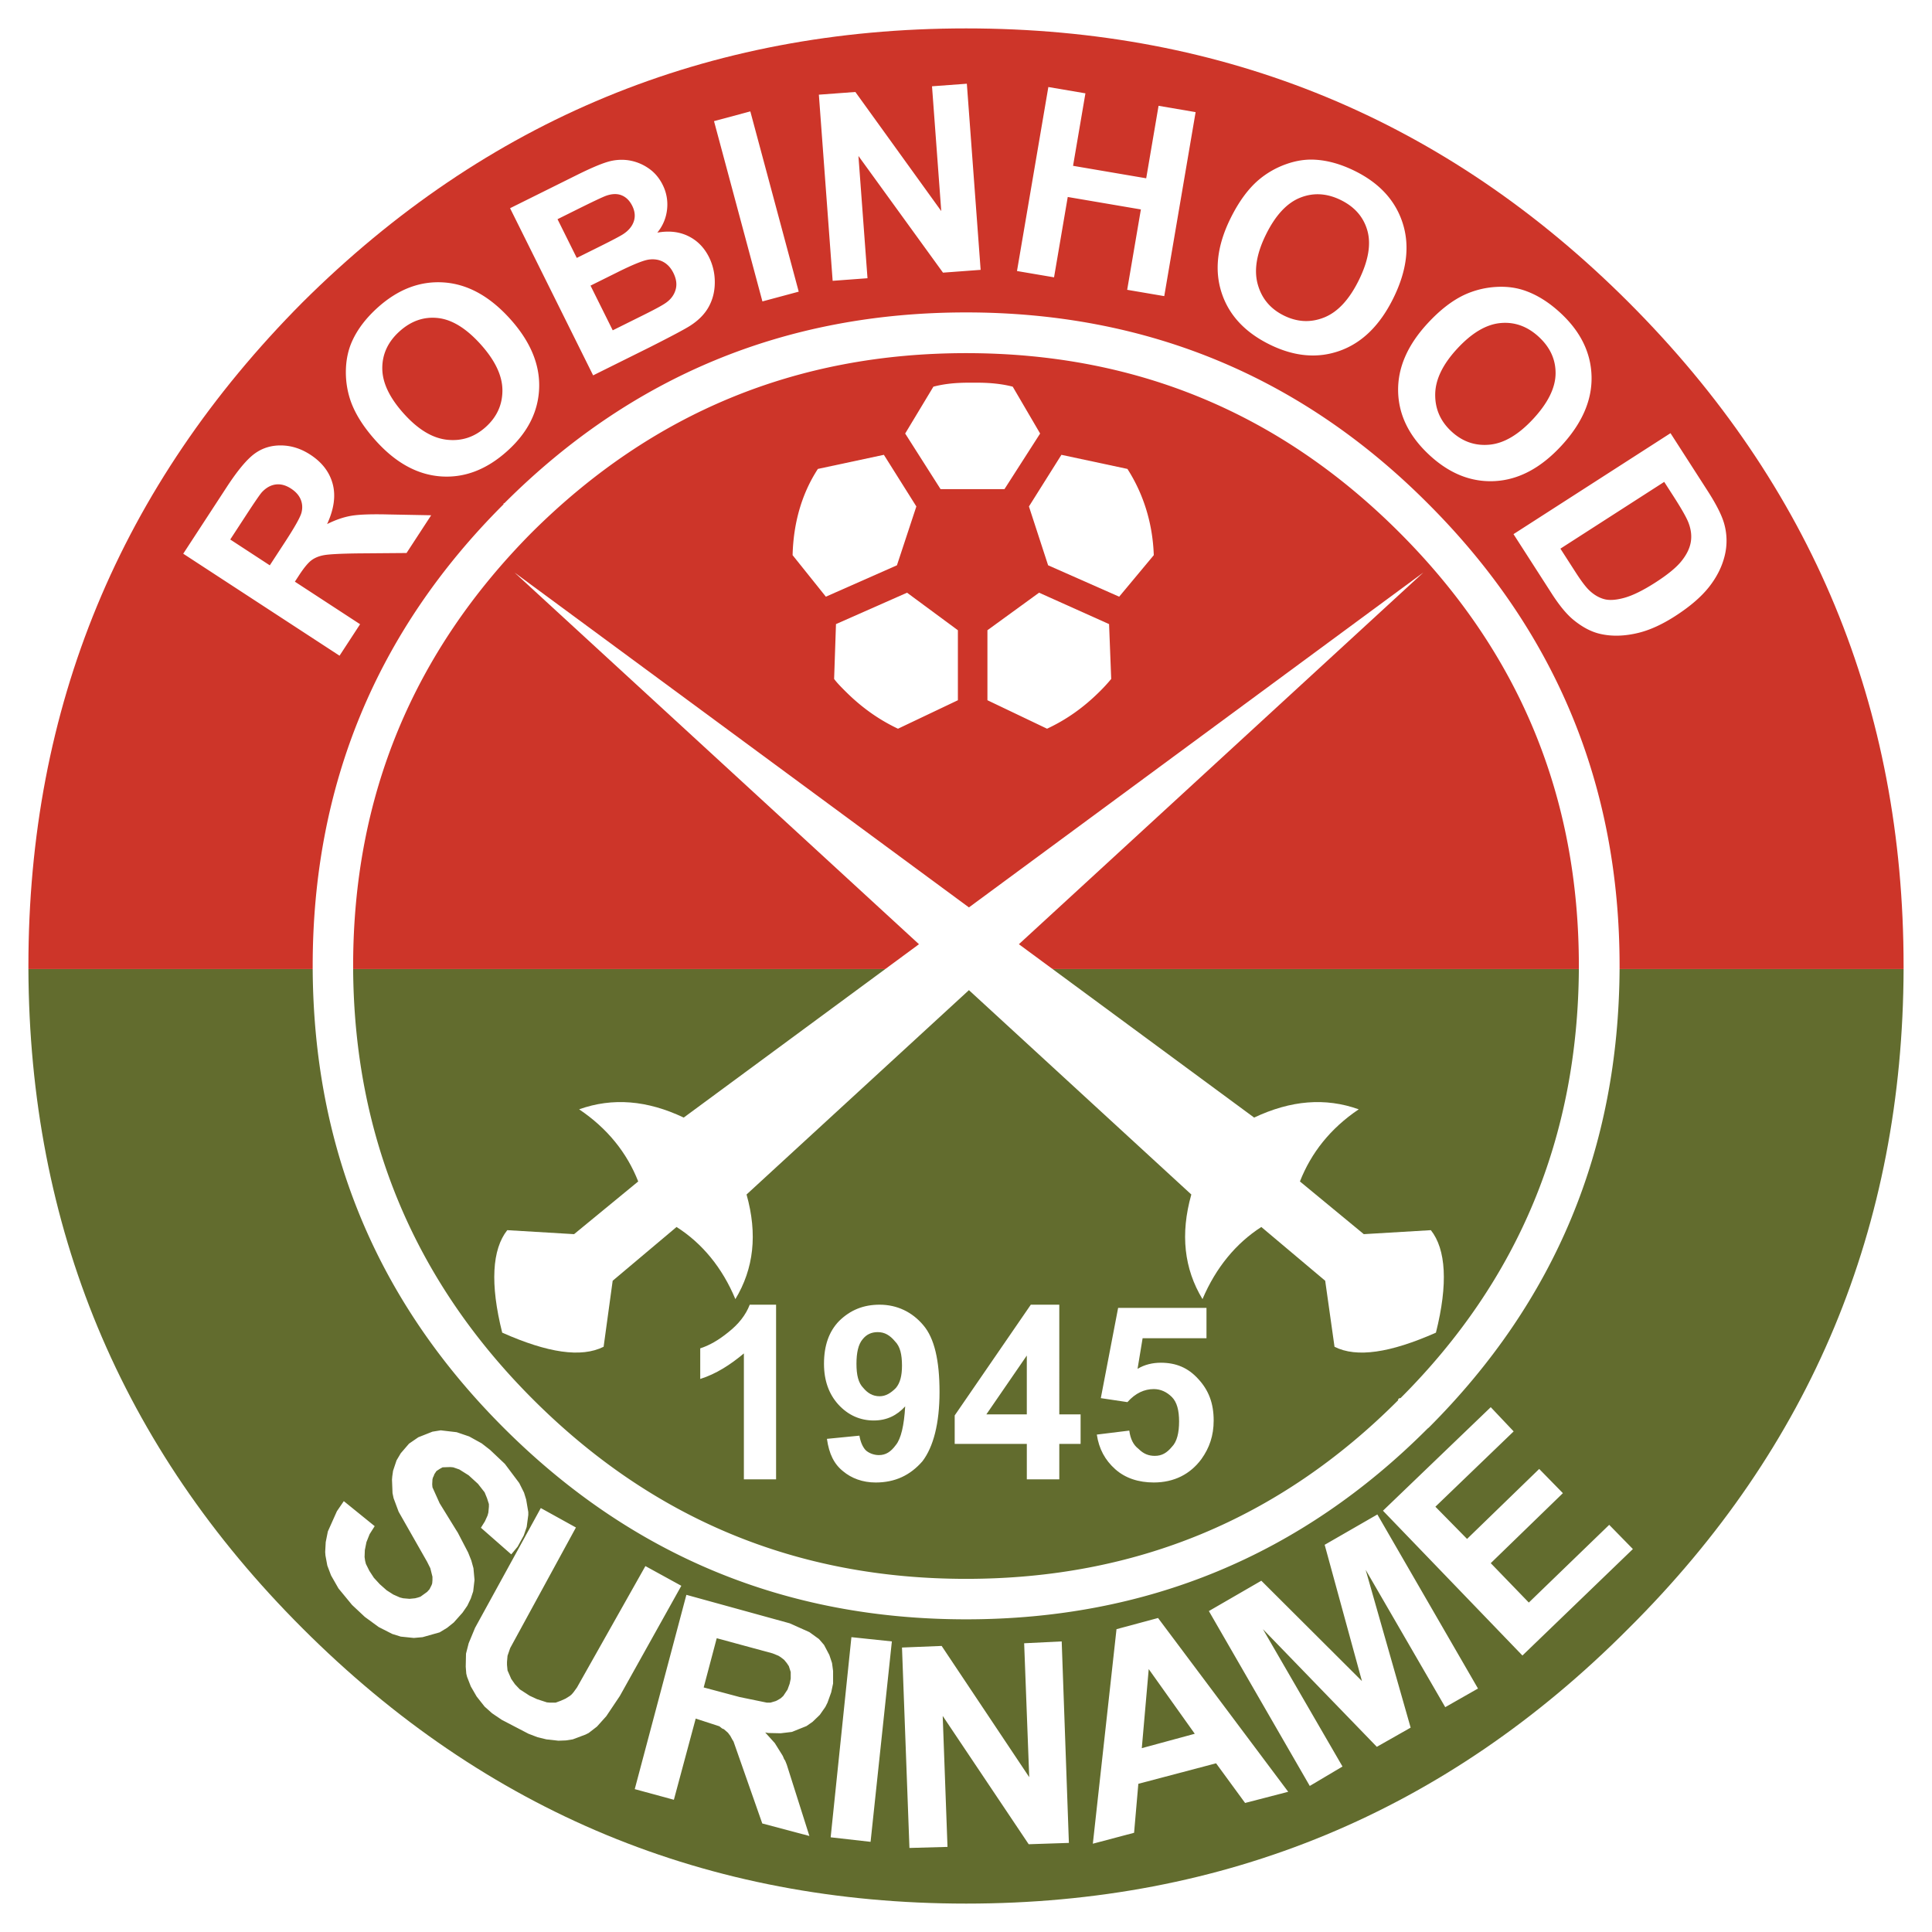<svg xmlns="http://www.w3.org/2000/svg" width="2500" height="2500" viewBox="0 0 192.756 192.756"><g fill-rule="evenodd" clip-rule="evenodd"><path fill="#fff" d="M0 0h192.756v192.756H0V0z"/><path d="M162.488 30.161C144.271 11.943 122.203 2.834 96.391 2.834s-47.88 9.109-66.204 27.326C11.97 48.484 2.834 70.552 2.834 96.365v.318h187.087v-.318c.001-25.813-9.109-47.881-27.433-66.204z" fill="#cd3529"/><path d="M162.488 162.463c18.219-18.111 27.354-40.072 27.434-65.779H2.834c.106 25.707 9.215 47.668 27.353 65.779 18.324 18.324 40.392 27.459 66.204 27.459s47.88-9.135 66.097-27.459z" fill="#626c2e"/><path d="M97.082 38.181h-.398c-1.328 0-2.443.106-3.559.398l-2.815 4.674 3.532 5.55h6.373l3.559-5.55-2.734-4.674c-1.115-.292-2.338-.398-3.559-.398h-.399zM112.484 46.785l-6.586-1.407-3.24 5.152 1.912 5.869 7.09 3.133 3.453-4.143c-.105-3.134-1.009-6.081-2.629-8.604zM110.865 67.738l-.213-5.471-6.984-3.134-5.152 3.745v6.984l5.949 2.841c1.938-.903 3.664-2.125 5.285-3.744a16.24 16.24 0 0 0 1.115-1.221zM91.425 50.529l-3.24-5.152-6.585 1.408c-1.646 2.523-2.443 5.471-2.522 8.604l3.319 4.143 7.091-3.133 1.937-5.87zM83.406 62.267l-.186 5.471c.292.398.717.823 1.115 1.222 1.62 1.62 3.346 2.841 5.258 3.744l5.975-2.841v-6.984l-5.072-3.745-7.09 3.133z" fill="#fff"/><path d="M142.758 122.734l-6.691.398-6.373-5.258c1.115-2.842 3.027-5.285 5.867-7.197-3.346-1.193-6.771-.902-10.436.824l-23.471-17.296 40.359-37.09L96.67 90.532 51.326 57.115l40.36 37.09-23.471 17.296c-3.638-1.727-7.09-2.018-10.436-.824 2.841 1.912 4.78 4.355 5.895 7.197l-6.399 5.258-6.666-.398c-1.514 1.912-1.726 5.365-.504 10.225 4.541 2.018 7.887 2.523 10.118 1.408l.903-6.586 6.373-5.365c2.549 1.619 4.567 4.062 5.869 7.197 1.832-3.027 2.23-6.48 1.115-10.438L96.67 98.787l22.188 20.389c-1.115 3.957-.717 7.41 1.115 10.438 1.328-3.135 3.346-5.578 5.869-7.197l6.373 5.365.93 6.586c2.205 1.115 5.551.609 10.117-1.408 1.222-4.86 1.009-8.314-.504-10.226z" fill="#fff"/><path d="M50.317 50.211c-.08 0-.08 0-.08.106-12.667 12.641-19.04 28.043-19.04 46.048v.318c.106 17.898 6.373 33.088 19.041 45.756 12.747 12.748 28.123 19.121 46.154 19.121 18.005 0 33.408-6.373 46.048-19.041l.105-.08c12.668-12.668 18.936-27.857 19.041-45.756v-.318c0-18.005-6.373-33.408-19.146-46.154-12.641-12.668-28.044-19.041-46.049-19.041-18.031 0-33.407 6.373-46.074 19.041zm2.735 2.92l.106-.105c11.95-11.844 26.317-17.793 43.233-17.793 16.917 0 31.283 5.949 43.234 17.898 11.949 11.951 17.898 26.317 17.898 43.234v.318c-.107 16.703-5.949 30.965-17.793 42.809h-.105l-.133.105v.105c-11.818 11.846-26.184 17.82-43.101 17.82-16.916 0-31.283-5.975-43.233-17.926-11.844-11.844-17.819-26.211-17.925-42.914v-.318c0-16.915 5.975-31.282 17.819-43.233zM22.971 53.826l1.597-2.448c.83-1.272 1.346-2.023 1.547-2.255.417-.453.877-.714 1.381-.784.504-.069 1.018.067 1.541.409.468.305.788.665.961 1.08.173.416.2.852.083 1.31-.117.458-.667 1.439-1.649 2.944l-1.515 2.321-3.946-2.577zm12.955 8.453l-6.505-4.245.417-.64c.474-.726.877-1.217 1.212-1.476s.756-.434 1.266-.528c.509-.094 1.63-.152 3.366-.177l4.879-.039 2.457-3.766-4.283-.081c-1.701-.042-2.933.003-3.697.135-.763.132-1.564.407-2.403.826.688-1.489.874-2.825.558-4.006-.316-1.181-1.06-2.154-2.231-2.917-.922-.602-1.889-.91-2.901-.924-1.013-.015-1.904.264-2.677.835-.772.571-1.701 1.688-2.786 3.352l-4.317 6.616L33.876 65.42l2.05-3.141zM38.141 36.763c-.008-1.427.565-2.661 1.718-3.701 1.152-1.041 2.429-1.484 3.83-1.333 1.401.152 2.817 1.021 4.249 2.607 1.449 1.605 2.178 3.132 2.188 4.581.009 1.447-.544 2.674-1.659 3.681s-2.4 1.433-3.854 1.277c-1.455-.154-2.889-1.016-4.304-2.583-1.439-1.593-2.161-3.102-2.168-4.529zm5.876 10.77c2.349.159 4.552-.69 6.611-2.549 2.033-1.835 3.088-3.933 3.164-6.292.076-2.359-.894-4.657-2.912-6.892-2.035-2.254-4.236-3.46-6.603-3.621-2.367-.16-4.57.681-6.61 2.521-1.127 1.018-1.957 2.099-2.49 3.242-.403.856-.625 1.811-.664 2.861a8.786 8.786 0 0 0 .424 3.062c.442 1.338 1.299 2.711 2.573 4.122 1.989 2.206 4.158 3.387 6.507 3.546zM57.558 20.907c1.586-.788 2.555-1.246 2.908-1.374.595-.21 1.116-.225 1.561-.043.444.182.796.531 1.053 1.048.268.54.319 1.057.153 1.551-.166.495-.521.92-1.063 1.274-.299.196-1.106.621-2.418 1.273l-2.208 1.097-1.92-3.864 1.934-.962zm1.619 16.543l5.677-2.821c2.139-1.081 3.474-1.792 4.005-2.132.846-.543 1.468-1.181 1.865-1.914.397-.732.594-1.544.591-2.437a5.553 5.553 0 0 0-.571-2.478c-.479-.964-1.169-1.667-2.069-2.109-.9-.442-1.932-.559-3.095-.35a4.35 4.35 0 0 0 .973-2.312 4.347 4.347 0 0 0-.44-2.46c-.358-.719-.851-1.284-1.479-1.694a4.76 4.76 0 0 0-1.971-.757 4.848 4.848 0 0 0-2.081.176c-.703.212-1.713.646-3.031 1.301l-6.661 3.31 8.287 16.677zm2.464-10.306c1.534-.762 2.571-1.178 3.11-1.248.539-.069 1.017.011 1.433.239.417.228.749.592.998 1.092.294.592.371 1.142.23 1.651-.14.51-.438.934-.894 1.274-.293.231-1.047.648-2.263 1.252l-3.123 1.552-2.216-4.459 2.725-1.353zM76.066 30.072l-4.829-17.986 3.623-.973 4.829 17.986-3.623.973zM83.074 28.017L81.698 9.446l3.641-.27 8.57 11.884-.922-12.451 3.475-.257 1.376 18.571-3.755.279-8.437-11.642.904 12.199-3.476.258zM101.465 27.04l3.129-18.358 3.699.63-1.234 7.232 7.298 1.244 1.233-7.232 3.697.631-3.129 18.357-3.699-.63 1.367-8.018-7.297-1.243-1.367 8.016-3.697-.629zM129.695 19.734c1.322-.536 2.68-.462 4.074.223 1.395.685 2.279 1.706 2.658 3.063.377 1.357.096 2.995-.846 4.913-.953 1.941-2.102 3.185-3.443 3.73-1.34.545-2.686.487-4.033-.175s-2.221-1.697-2.615-3.106c-.396-1.408-.129-3.06.803-4.955.945-1.927 2.08-3.156 3.402-3.693zm-7.822 9.451c.723 2.241 2.33 3.972 4.818 5.195 2.459 1.207 4.799 1.409 7.018.604 2.219-.804 3.992-2.558 5.318-5.26 1.34-2.726 1.645-5.217.914-7.475-.729-2.258-2.326-3.992-4.793-5.204-1.363-.669-2.674-1.039-3.934-1.11-.945-.057-1.914.091-2.904.445a8.774 8.774 0 0 0-2.686 1.529c-1.08.907-2.037 2.213-2.875 3.918-1.308 2.666-1.599 5.118-.876 7.358zM149.68 32.234c1.42-.139 2.701.319 3.844 1.372 1.141 1.053 1.699 2.283 1.676 3.692-.023 1.409-.76 2.898-2.207 4.469-1.467 1.59-2.92 2.456-4.361 2.597-1.441.142-2.713-.296-3.816-1.315-1.105-1.018-1.646-2.258-1.625-3.721.02-1.462.748-2.97 2.18-4.522 1.451-1.577 2.889-2.434 4.309-2.572zm-10.188 6.836c.057 2.354 1.104 4.471 3.143 6.351 2.014 1.857 4.199 2.715 6.555 2.575 2.357-.14 4.555-1.317 6.596-3.53 2.061-2.232 3.061-4.534 3.004-6.906-.057-2.372-1.098-4.489-3.117-6.352-1.115-1.029-2.268-1.757-3.455-2.184-.891-.323-1.859-.457-2.91-.399a8.791 8.791 0 0 0-3.012.703c-1.291.562-2.58 1.542-3.867 2.938-2.015 2.183-2.993 4.451-2.937 6.804zM166.955 49.5c.83 1.289 1.336 2.187 1.521 2.692.252.674.32 1.32.205 1.938s-.428 1.242-.938 1.872c-.51.63-1.369 1.334-2.578 2.111s-2.232 1.284-3.07 1.521c-.838.236-1.52.284-2.043.142-.523-.142-1.014-.428-1.471-.858-.352-.328-.812-.934-1.379-1.817l-1.52-2.362 10.357-6.661.916 1.422zm-15.953 3.791l3.824 5.947c.752 1.167 1.461 2.029 2.131 2.584.898.74 1.791 1.212 2.678 1.417 1.172.273 2.453.239 3.846-.103 1.139-.28 2.352-.834 3.643-1.664 1.467-.943 2.592-1.908 3.373-2.893.779-.986 1.305-2.028 1.574-3.126a6.207 6.207 0 0 0-.074-3.287c-.24-.812-.779-1.869-1.615-3.172l-3.715-5.776-15.665 10.073zM54.858 169.871l-.293-.025-.982-.319-.744-.345-.982-.637-.478-.506-.372-.531-.371-.85-.053-.556v-.293l.053-.612.265-.769 6.559-12.03-3.505-1.939-6.559 11.951-.638 1.539-.265 1.037-.027 1.301.054.69.079.32.372.955.584 1.01.797 1.008.743.664.983.664 2.655 1.381.903.345.877.213 1.195.133.743-.027.691-.106 1.275-.478.318-.161.823-.636.93-1.035 1.354-2.02 6.134-10.992-3.584-1.967-6.825 12.109-.346.479-.185.213-.186.158-.426.266-.477.213-.505.185h-.584zM78.785 161.957l-10.304-2.84-5.152 19.385 3.904 1.062 2.178-8.1 2.363.77.266.213.186.08.399.346.239.318.186.346.133.213 2.868 8.178 4.701 1.248-2.257-7.117-.159-.398-.106-.158-.133-.318-.796-1.275-.957-1.062.292.053 1.248.027 1.116-.133 1.46-.584.611-.426.717-.689.558-.797.213-.426.371-1.035.186-.877v-1.246l-.106-.797-.266-.797-.531-1.01-.505-.584-.956-.691-1.967-.879zm-4.993 7.357l-3.585-.957 1.301-4.912 5.577 1.514.584.238.212.133.345.266.266.32.212.318.186.584v.664l-.106.504-.212.584-.425.637-.266.24-.318.186-.16.08-.531.158h-.371l-2.709-.557zM48.883 144.645l-.823-.639-1.248-.69-1.249-.425-1.593-.186-.823.133-1.408.557-.929.638-.823.955-.425.717-.346 1.037-.079.557-.027.318.053 1.356.107.504.504 1.353 2.842 4.994.318.637.213.85v.345l-.026.319-.054.16-.212.424-.239.265-.664.479-.239.08-.293.078-.557.055-.638-.055-.318-.078-.664-.293-.664-.424-.69-.611-.585-.637-.451-.691-.345-.692-.08-.316-.053-.373.026-.69.16-.797.318-.797.505-.796-3.081-2.496-.69 1.007-.903 2.02-.212 1.062-.053.983.026.346.186 1.007.372.983.743 1.302 1.354 1.645 1.275 1.195 1.382 1.01 1.354.69.85.265 1.301.133.877-.078 1.699-.479.743-.451.664-.531.876-.983.478-.691.346-.717.239-.717.133-1.142-.106-1.168-.213-.77-.318-.796-1.037-1.993-.185-.291-1.62-2.629-.717-1.593-.026-.293.026-.504.053-.188.079-.158.054-.16.212-.318.319-.211.292-.161.77-.027.292.027.611.213.929.584.93.85.664.85.239.584.186.584v.265l-.054.584-.079.293-.266.584-.398.637 3.027 2.656.638-.769.61-1.116.292-.849.16-1.196v-.293l-.212-1.248-.213-.689-.478-.957-1.434-1.912-1.487-1.406zM162.914 154.549l-2.363-2.416-8.02 7.754-3.799-3.93 7.198-6.984-2.364-2.416-7.197 6.982-3.16-3.213 7.809-7.515-2.286-2.416-10.753 10.33 13.914 14.447 11.021-10.623zM136.252 156.621l7.939 13.703 3.268-1.859-10.039-17.367-5.258 3.027 3.719 13.596-10.039-10.012-5.233 3.027 10.067 17.448 3.265-1.938-7.939-13.703 11.365 11.738 3.373-1.914-4.488-15.746zM115.539 161.428l-4.145 1.115-2.361 21.404 4.115-1.09.424-4.887 7.756-2.045 2.895 3.957 4.301-1.115-12.985-17.339zm3.664 11.551l-5.285 1.434.691-7.887 4.594 6.453zM88.982 163.764l-4.036-.424-2.071 19.969 3.983.451 2.124-19.996zM105.926 163.764l-3.746.185.506 13.358-8.738-13.092-3.956.16.743 19.996 3.797-.105-.478-13.067L102.633 184l4.01-.133-.717-20.103z" fill="#fff"/><path d="M121.088 141.723c0-1.727-.504-3.027-1.539-4.143-1.01-1.115-2.205-1.621-3.744-1.621-.797 0-1.621.188-2.311.611l.504-3.053h6.373v-3.027h-8.816l-1.727 9.002 2.656.398c.797-.902 1.699-1.301 2.629-1.301.691 0 1.301.291 1.807.795.504.506.717 1.328.717 2.443s-.213 2.02-.717 2.523c-.506.611-1.01.902-1.701.902-.609 0-1.115-.186-1.619-.689-.531-.398-.822-1.01-.93-1.832l-3.24.398c.213 1.434.824 2.549 1.834 3.451 1.008.902 2.336 1.328 3.85 1.328 2.018 0 3.639-.824 4.754-2.338.796-1.113 1.22-2.334 1.22-3.847zM77.43 130.17h-2.629c-.398 1.037-1.115 1.939-2.124 2.736-1.009.822-1.912 1.328-2.815 1.619v3.055c1.594-.504 3.028-1.434 4.355-2.549v12.561h3.213V130.17zM83.724 131.791c-1.009 1.035-1.514 2.443-1.514 4.275 0 1.699.505 3.027 1.408 4.037 1.009 1.115 2.23 1.619 3.558 1.619 1.301 0 2.311-.504 3.134-1.408-.106 1.912-.425 3.24-.929 3.852-.505.689-1.009 1.01-1.7 1.01-.505 0-1.036-.213-1.328-.506-.292-.318-.504-.822-.61-1.434l-3.24.318c.213 1.514.717 2.523 1.62 3.24.823.689 1.938 1.115 3.24 1.115 1.938 0 3.453-.717 4.674-2.125 1.089-1.434 1.7-3.77 1.7-6.904 0-3.133-.504-5.363-1.62-6.666-1.115-1.326-2.629-2.045-4.355-2.045-1.621.001-2.923.532-4.038 1.622zm2.337 1.832c.398-.504.903-.717 1.514-.717.691 0 1.222.318 1.726.93.505.504.691 1.301.691 2.416 0 1.01-.186 1.727-.611 2.23-.505.506-1.009.822-1.62.822-.69 0-1.195-.316-1.62-.822-.505-.504-.691-1.301-.691-2.416s.186-1.939.611-2.443zM102.844 130.17l-7.594 11.049v2.84h7.196v3.533h3.24v-3.533h2.125v-2.947h-2.125V130.17h-2.842zm-4.434 10.941l4.035-5.869v5.869H98.41z" fill="#fff"/></g></svg>